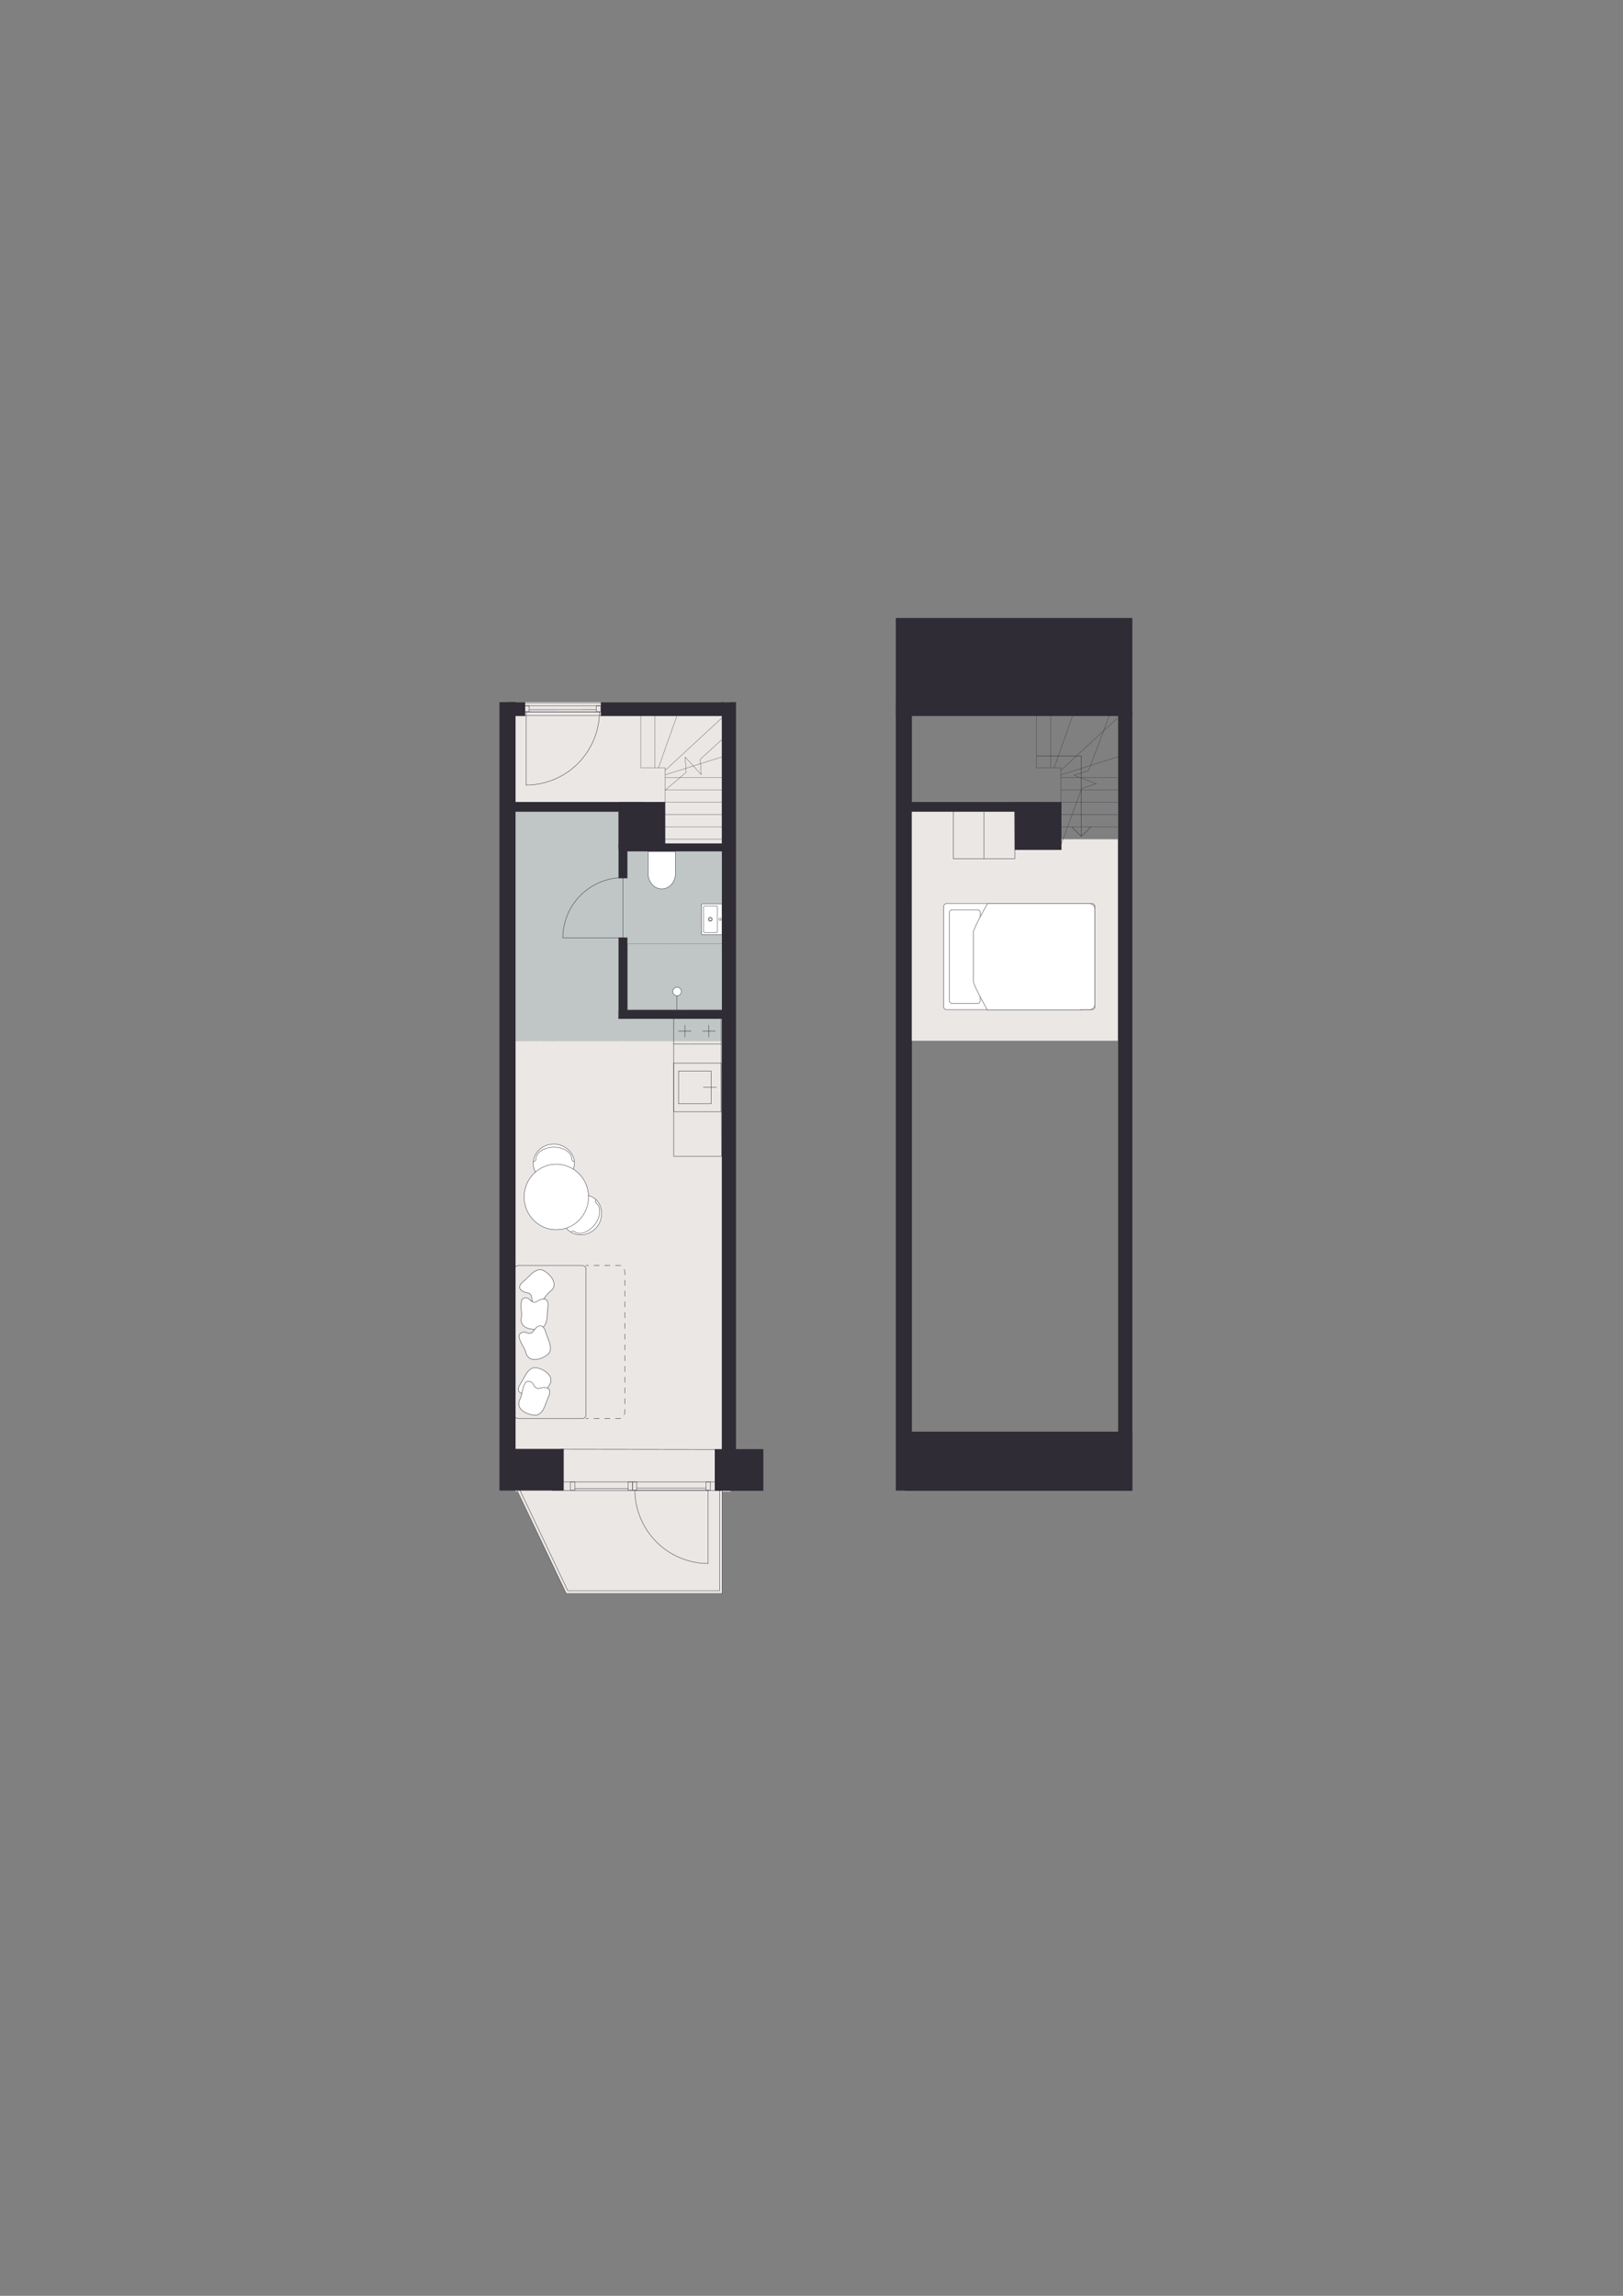 <?xml version="1.0" encoding="iso-8859-1"?>
<!-- Generator: Adobe Illustrator 29.0.1, SVG Export Plug-In . SVG Version: 9.03 Build 54978)  -->
<svg version="1.1" xmlns="http://www.w3.org/2000/svg" xmlns:xlink="http://www.w3.org/1999/xlink" x="0px" y="0px"
	 viewBox="0 0 1200 1697.14" style="enable-background:new 0 0 1200 1697.14;" xml:space="preserve">
<rect x="0" y="0" width="1200" height="1697.14" fill="#808080" stroke="none"/>
<!-- Apartment ID: RMG-B-1-123 -->
<!-- Uploaded: 2025-11-14T15:08:08.711Z -->

<g id="Start_tegning">
</g>
<g id="Bund">
</g>
<g id="Grundk&#xF8;kken">
</g>
<g id="Hems">
</g>
<g id="Skabe">
</g>
<g id="Nye_m&#xF8;bler">
</g>
<g id="Tekst">
</g>
<g id="V&#xE6;gge">
</g>
<g id="Skabslaager">
</g>
<g id="Dore_vinduer">
</g>
<g id="Vinduer_i_facade">
	<g>
		<polygon style="fill:#EBE7E5;" points="540.07,519.04 381.14,519.04 381.14,1096.91 379.84,1096.96 381.14,1099.68 
			381.14,1102.62 382.55,1102.62 418.7,1178.1 533.95,1178.1 533.95,1102.62 540.07,1102.62 		"/>
		<polygon style="fill:#BFC6C5;" points="381.14,599.47 381.15,769.37 533.43,769.38 533.43,628.24 457.29,628.24 457.29,599.47 		
			"/>
		<g>
			
				<path style="fill:#FFFFFF;stroke:#302C35;stroke-width:0.283;stroke-linecap:round;stroke-linejoin:round;stroke-miterlimit:10;" d="
				M420.9,910.01c6.27,4.83,15.53,3.34,20.67-3.33c3.79-4.91,4.32-12.26,1.09-17.42c-0.44-0.7-1.38-2.17-3.14-3.42
				c-5.5-3.9-15.62-3.22-20.67,3.33C413.71,895.85,414.63,905.18,420.9,910.01z"/>
			
				<path style="fill:none;stroke:#302C35;stroke-width:0.283;stroke-linecap:round;stroke-linejoin:round;stroke-miterlimit:10;" d="
				M440.84,889.4c3.86,2.97,3.36,10.07-1.11,15.87"/>
			
				<path style="fill:none;stroke:#302C35;stroke-width:0.283;stroke-linecap:round;stroke-linejoin:round;stroke-miterlimit:10;" d="
				M424.68,910.38c3.86,2.97,10.59,0.68,15.06-5.12"/>
			
				<path style="fill:none;stroke:#302C35;stroke-width:0.283;stroke-linecap:round;stroke-linejoin:round;stroke-miterlimit:10;" d="
				M424.68,910.38c-0.76-0.59-1.84-0.46-2.42,0.29"/>
			
				<path style="fill:none;stroke:#302C35;stroke-width:0.283;stroke-linecap:round;stroke-linejoin:round;stroke-miterlimit:10;" d="
				M440.84,889.4c-0.76-0.59-0.87-1.71-0.25-2.52"/>
		</g>
		<g>
			
				<path style="fill:#FFFFFF;stroke:#302C35;stroke-width:0.283;stroke-linecap:round;stroke-linejoin:round;stroke-miterlimit:10;" d="
				M394.26,860.08c0-7.92,6.83-14.34,15.25-14.34c6.2,0,12.35,4.06,14.46,9.77c0.29,0.78,0.88,2.42,0.79,4.57
				c-0.27,6.74-6.98,14.34-15.25,14.34C401.09,874.42,394.26,868,394.26,860.08z"/>
			
				<path style="fill:none;stroke:#302C35;stroke-width:0.283;stroke-linecap:round;stroke-linejoin:round;stroke-miterlimit:10;" d="
				M422.76,856.86c0-4.87-5.92-8.81-13.24-8.81"/>
			
				<path style="fill:none;stroke:#302C35;stroke-width:0.283;stroke-linecap:round;stroke-linejoin:round;stroke-miterlimit:10;" d="
				M396.27,856.86c0-4.87,5.92-8.81,13.24-8.81"/>
			
				<path style="fill:none;stroke:#302C35;stroke-width:0.283;stroke-linecap:round;stroke-linejoin:round;stroke-miterlimit:10;" d="
				M396.27,856.86c0,0.96-0.76,1.74-1.7,1.74"/>
			
				<path style="fill:none;stroke:#302C35;stroke-width:0.283;stroke-linecap:round;stroke-linejoin:round;stroke-miterlimit:10;" d="
				M422.76,856.86c0,0.96,0.82,1.74,1.84,1.74"/>
		</g>
		<g>
			<path style="fill:none;stroke:#302C35;stroke-width:0.283;stroke-linecap:round;stroke-linejoin:round;" d="M460.64,648.74
				c-11.69,0-23.13,4.83-31.52,13.22c-8.13,8.13-12.96,19.57-12.96,31.26"/>
			
				<line style="fill:none;stroke:#302C35;stroke-width:0.283;stroke-linecap:round;stroke-linejoin:round;" x1="460.64" y1="691.44" x2="460.64" y2="648.74"/>
			<polyline style="fill:none;stroke:#302C35;stroke-width:0.283;stroke-linecap:round;stroke-linejoin:round;" points="
				416.16,693.22 460.64,693.22 460.64,691.44 			"/>
		</g>
		<path style="fill:#FFFFFF;stroke:#302C35;stroke-width:0.283;stroke-miterlimit:10;" d="M499.42,629.38v16.36
			c0,6.3-4.53,11.39-10.12,11.39c-5.59,0-10.11-5.1-10.11-11.39v-16.36H499.42z"/>
		<g>
			<g>
				<polyline style="fill:none;stroke:#000000;stroke-width:0.283;stroke-linecap:round;stroke-linejoin:round;" points="
					463.95,697.73 463.91,697.73 463.91,697.78 				"/>
				
					<line style="fill:none;stroke:#000000;stroke-width:0.283;stroke-linecap:round;stroke-linejoin:round;stroke-dasharray:0.091,0.682;" x1="463.91" y1="698.46" x2="463.91" y2="746.04"/>
				<polyline style="fill:none;stroke:#000000;stroke-width:0.283;stroke-linecap:round;stroke-linejoin:round;" points="
					463.91,746.38 463.91,746.42 463.95,746.42 				"/>
				
					<line style="fill:none;stroke:#000000;stroke-width:0.283;stroke-linecap:round;stroke-linejoin:round;stroke-dasharray:0.092,0.689;" x1="464.64" y1="746.42" x2="536.93" y2="746.42"/>
				<polyline style="fill:none;stroke:#000000;stroke-width:0.283;stroke-linecap:round;stroke-linejoin:round;" points="
					537.27,746.42 537.32,746.42 537.32,746.38 				"/>
				
					<line style="fill:none;stroke:#000000;stroke-width:0.283;stroke-linecap:round;stroke-linejoin:round;stroke-dasharray:0.091,0.682;" x1="537.32" y1="745.7" x2="537.32" y2="698.12"/>
				<polyline style="fill:none;stroke:#000000;stroke-width:0.283;stroke-linecap:round;stroke-linejoin:round;" points="
					537.32,697.78 537.32,697.73 537.27,697.73 				"/>
				
					<line style="fill:none;stroke:#000000;stroke-width:0.283;stroke-linecap:round;stroke-linejoin:round;stroke-dasharray:0.092,0.689;" x1="536.59" y1="697.73" x2="464.3" y2="697.73"/>
			</g>
		</g>
		<g>
			
				<line style="fill:none;stroke:#302C35;stroke-width:0.283;stroke-linecap:round;stroke-linejoin:round;stroke-miterlimit:10;" x1="500.54" y1="746.91" x2="500.54" y2="732.89"/>
			
				<path style="fill:#FFFFFF;stroke:#302C35;stroke-width:0.283;stroke-linecap:round;stroke-linejoin:round;stroke-miterlimit:10;" d="
				M497.47,732.95c0,1.73,1.4,3.14,3.14,3.14c1.73,0,3.14-1.4,3.14-3.14s-1.4-3.14-3.14-3.14
				C498.87,729.82,497.47,731.22,497.47,732.95"/>
		</g>
		<g>
			
				<path style="fill:#FFFFFF;stroke:#302C35;stroke-width:0.283;stroke-linecap:round;stroke-linejoin:round;stroke-miterlimit:10;" d="
				M534.69,691.03l-15.3,0c-0.34,0-0.61-0.17-0.61-0.39v-21.99c0-0.27,0.27-0.48,0.61-0.48l15.3,0"/>
			
				<path style="fill:none;stroke:#302C35;stroke-width:0.283;stroke-linecap:round;stroke-linejoin:round;stroke-miterlimit:10;" d="
				M532.46,678.72c-0.45,0-0.82,0.37-0.82,0.82c0,0.45,0.37,0.82,0.82,0.82s0.82-0.37,0.82-0.82
				C533.28,679.09,532.91,678.72,532.46,678.72"/>
			<g>
				
					<path style="fill:none;stroke:#302C35;stroke-width:0.283;stroke-linecap:round;stroke-linejoin:round;stroke-miterlimit:10;" d="
					M525.17,678.56c-0.56,0-1.02,0.46-1.02,1.02c0,0.56,0.46,1.02,1.02,1.02c0.56,0,1.02-0.46,1.02-1.02
					C526.19,679.01,525.73,678.56,525.17,678.56"/>
				
					<path style="fill:none;stroke:#302C35;stroke-width:0.283;stroke-linecap:round;stroke-linejoin:round;stroke-miterlimit:10;" d="
					M525.17,678.07c-0.83,0-1.5,0.67-1.5,1.5c0,0.83,0.67,1.5,1.5,1.5c0.83,0,1.5-0.67,1.5-1.5
					C526.67,678.74,526,678.07,525.17,678.07"/>
			</g>
			
				<path style="fill:none;stroke:#302C35;stroke-width:0.283;stroke-linecap:round;stroke-linejoin:round;stroke-miterlimit:10;" d="
				M529.8,689.35h-8.95c-0.34,0-0.61-0.19-0.61-0.43v-18.7c0-0.24,0.27-0.43,0.61-0.43h8.95c0.34,0,0.61,0.19,0.61,0.43v18.7
				C530.41,689.16,530.14,689.35,529.8,689.35z"/>
		</g>
		
			<line style="fill:none;stroke:#302C35;stroke-width:0.283;stroke-linecap:round;stroke-linejoin:round;stroke-miterlimit:10;" x1="443.81" y1="521.7" x2="388.3" y2="521.7"/>
		
			<line style="fill:none;stroke:#302C35;stroke-width:0.283;stroke-linecap:round;stroke-linejoin:round;stroke-miterlimit:10;" x1="444.8" y1="519.68" x2="387.89" y2="519.68"/>
		
			<line style="fill:none;stroke:#302C35;stroke-width:0.283;stroke-linecap:round;stroke-linejoin:round;stroke-miterlimit:10;" x1="444.8" y1="528.95" x2="387.89" y2="528.95"/>
		<polygon style="fill:#302C35;" points="369.29,519.04 369.29,1071.07 369.29,1073.79 369.29,1101.89 416.8,1101.89 416.8,1071.07 
			381.18,1071.07 381.18,519.04 		"/>
		<rect x="528.48" y="1071.23" style="fill:#302C35;" width="35.92" height="30.83"/>
		<polygon style="fill:#302C35;" points="533.68,519.04 533.68,623.48 463.88,623.48 459.41,623.48 457.33,623.48 457.33,649.25 
			463.88,649.25 463.88,629.38 533.68,629.38 533.68,1073.96 544.18,1073.96 544.18,519.04 		"/>
		
			<rect x="457.33" y="746.6" transform="matrix(-1 -1.224647e-16 1.224647e-16 -1 992.496 1499.743)" style="fill:#302C35;" width="77.83" height="6.55"/>
		
			<rect x="430.56" y="719.82" transform="matrix(6.123234e-17 -1 1 6.123234e-17 -262.49 1183.705)" style="fill:#302C35;" width="60.1" height="6.55"/>
		
			<rect x="443.71" y="606.47" transform="matrix(6.123234e-17 -1 1 6.123234e-17 -149.139 1070.355)" style="fill:#302C35;" width="33.8" height="6.55"/>
		
			<rect x="458.95" y="592.85" transform="matrix(-1 3.422703e-13 -3.422703e-13 -1 933.854 1192.495)" style="fill:#302C35;" width="15.94" height="6.8"/>
		
			<rect x="444.25" y="519.04" transform="matrix(-1 -1.009307e-13 1.009307e-13 -1 978.856 1048.348)" style="fill:#302C35;" width="90.37" height="10.26"/>
		
			<rect x="375.83" y="519.04" transform="matrix(-1 -7.293169e-13 7.293169e-13 -1 764.133 1048.348)" style="fill:#302C35;" width="12.47" height="10.26"/>
		
			<path style="fill:none;stroke:#302C35;stroke-width:0.297;stroke-linecap:round;stroke-linejoin:round;stroke-miterlimit:10;" d="
			M415.15,736.09"/>
		<path style="fill:none;stroke:#000000;stroke-width:0.5;stroke-miterlimit:10;" d="M457.33,718.33"/>
		<g>
			<g>
				<g>
					
						<polyline style="fill:none;stroke:#302C35;stroke-width:0.284;stroke-linecap:round;stroke-linejoin:round;stroke-miterlimit:10;" points="
						501.69,815.91 525.85,815.91 525.85,791.75 501.69,791.75 501.69,815.91 					"/>
					
						<line style="fill:none;stroke:#302C35;stroke-width:0.284;stroke-linecap:round;stroke-linejoin:round;stroke-miterlimit:10;" x1="520.01" y1="803.77" x2="529.72" y2="803.77"/>
				</g>
				
					<polyline style="fill:none;stroke:#302C35;stroke-width:0.284;stroke-linecap:round;stroke-linejoin:round;stroke-miterlimit:10;" points="
					498.15,821.8 533.26,821.8 533.26,785.86 498.15,785.86 498.15,821.8 				"/>
			</g>
			<g>
				<g>
					
						<line style="fill:none;stroke:#302C35;stroke-width:0.293;stroke-linecap:round;stroke-linejoin:round;stroke-miterlimit:10;" x1="501.65" y1="762.24" x2="511.05" y2="762.24"/>
					
						<line style="fill:none;stroke:#302C35;stroke-width:0.293;stroke-linecap:round;stroke-linejoin:round;stroke-miterlimit:10;" x1="519.44" y1="762.24" x2="528.84" y2="762.24"/>
					
						<line style="fill:none;stroke:#302C35;stroke-width:0.293;stroke-linecap:round;stroke-linejoin:round;stroke-miterlimit:10;" x1="524.08" y1="757.9" x2="524.08" y2="766.71"/>
					
						<line style="fill:none;stroke:#302C35;stroke-width:0.293;stroke-linecap:round;stroke-linejoin:round;stroke-miterlimit:10;" x1="506.41" y1="757.9" x2="506.41" y2="766.71"/>
				</g>
				
					<polyline style="fill:none;stroke:#302C35;stroke-width:0.297;stroke-linecap:round;stroke-linejoin:round;stroke-miterlimit:10;" points="
					498.15,771.8 498.15,752.81 533.26,752.81 533.26,771.8 498.15,771.8 				"/>
			</g>
			
				<polyline style="fill:none;stroke:#302C35;stroke-width:0.284;stroke-linecap:round;stroke-linejoin:round;stroke-miterlimit:10;" points="
				498.15,771.49 498.15,854.87 533.43,854.87 533.26,771.8 			"/>
		</g>
		
			<line style="fill:none;stroke:#302C35;stroke-width:0.283;stroke-linecap:round;stroke-linejoin:round;stroke-miterlimit:10;" x1="443.81" y1="526.18" x2="388.3" y2="526.18"/>
		
			<line style="fill:none;stroke:#302C35;stroke-width:0.283;stroke-linecap:round;stroke-linejoin:round;stroke-miterlimit:10;" x1="414.8" y1="1071.32" x2="528.69" y2="1071.48"/>
		
			<ellipse style="fill:#FFFFFF;stroke:#302C35;stroke-width:0.283;stroke-linecap:round;stroke-linejoin:round;stroke-miterlimit:10;" cx="411.34" cy="884.85" rx="23.8" ry="24.24"/>
		<path style="fill:none;stroke:#302C35;stroke-width:0.283;stroke-linecap:round;stroke-linejoin:round;" d="M498.99,593.43"/>
		
			<path style="fill:none;stroke:#302C35;stroke-width:0.297;stroke-linecap:round;stroke-linejoin:round;stroke-miterlimit:10;" d="
			M430.47,1048.68h-47.23c-1.56,0-2.83-1.28-2.83-2.83V938.33c0-1.56,1.28-2.83,2.83-2.83h47.23c1.56,0,2.83,1.28,2.83,2.83v107.51
			C433.31,1047.4,432.03,1048.68,430.47,1048.68z"/>
		<g>
			<g>
				
					<line style="fill:none;stroke:#302C35;stroke-width:0.297;stroke-linecap:round;stroke-linejoin:round;" x1="433.12" y1="935.49" x2="435.12" y2="935.49"/>
				
					<path style="fill:none;stroke:#302C35;stroke-width:0.297;stroke-linecap:round;stroke-linejoin:round;stroke-dasharray:3.979,3.979;" d="
					M439.1,935.49h19.3c1.99,0,3.62,2.55,3.62,5.67v101.84c0,3.12-1.63,5.67-3.62,5.67h-21.29"/>
				
					<line style="fill:none;stroke:#302C35;stroke-width:0.297;stroke-linecap:round;stroke-linejoin:round;" x1="435.12" y1="1048.68" x2="433.12" y2="1048.68"/>
			</g>
		</g>
		
			<path style="fill:#FFFFFF;stroke:#302C35;stroke-width:0.297;stroke-linecap:round;stroke-linejoin:round;stroke-miterlimit:10;" d="
			M386.86,947.37c-4.9,4.17-2.38,7.32,3.14,8.34c2.22,0.23,3.18,2.26,3.2,4.3c-0.15,2.94,3.02,5.66,5.56,3.31
			c3.15-2.17,4.75-5.79,7.52-8.21c0.84-0.72,1.73-1.41,2.4-2.3c3.55-5.31-3.22-12.41-8.14-14.1c-5.57-0.95-9.54,5.49-13.5,8.51
			L386.86,947.37z"/>
		
			<path style="fill:#FFFFFF;stroke:#302C35;stroke-width:0.297;stroke-linecap:round;stroke-linejoin:round;stroke-miterlimit:10;" d="
			M405.09,966c0.8-6.38-3.19-7.01-7.94-4.04c-1.8,1.33-3.87,0.48-5.26-1.02c-1.87-2.28-6.05-2.14-6.34,1.31
			c-0.86,3.72,0.4,7.48-0.01,11.13c-0.14,1.1-0.33,2.21-0.21,3.32c0.96,6.32,10.75,6.99,15.53,4.92c4.76-3.06,3.33-10.49,4.22-15.39
			L405.09,966z"/>
		
			<path style="fill:#FFFFFF;stroke:#302C35;stroke-width:0.297;stroke-linecap:round;stroke-linejoin:round;stroke-miterlimit:10;" d="
			M403.34,984.34c-1.9-6.14-5.8-5.07-8.9-0.4c-1.09,1.95-3.33,2.04-5.21,1.25c-2.65-1.3-6.39,0.55-5.23,3.81
			c0.75,3.75,3.45,6.65,4.59,10.14c0.33,1.06,0.62,2.15,1.18,3.11c3.49,5.35,12.67,1.93,16.17-1.93c3.07-4.75-1.3-10.93-2.51-15.76
			L403.34,984.34z"/>
		
			<path style="fill:#FFFFFF;stroke:#302C35;stroke-width:0.297;stroke-linecap:round;stroke-linejoin:round;stroke-miterlimit:10;" d="
			M384.67,1023.22c-3.47,5.42-0.14,7.7,5.43,7.06c2.19-0.43,3.7,1.23,4.31,3.18c0.71,2.86,4.54,4.53,6.28,1.55
			c2.38-2.99,2.86-6.92,4.8-10.05c0.59-0.93,1.25-1.86,1.62-2.9c1.85-6.12-6.7-10.93-11.9-11.12c-5.61,0.72-7.52,8.04-10.43,12.07
			L384.67,1023.22z"/>
		
			<path style="fill:#FFFFFF;stroke:#302C35;stroke-width:0.297;stroke-linecap:round;stroke-linejoin:round;stroke-miterlimit:10;" d="
			M405.62,1032.36c2.65-5.86-0.98-7.64-6.4-6.2c-2.11,0.74-3.84-0.68-4.73-2.52c-1.12-2.73-5.15-3.83-6.44-0.62
			c-1.92,3.3-1.82,7.26-3.29,10.64c-0.45,1.01-0.96,2.02-1.18,3.11c-0.94,6.32,8.21,9.84,13.39,9.27c5.45-1.52,6.28-9.04,8.57-13.46
			L405.62,1032.36z"/>
		
			<line style="fill:none;stroke:#302C35;stroke-width:0.283;stroke-linecap:round;stroke-linejoin:round;stroke-miterlimit:10;" x1="391.55" y1="524.62" x2="440.8" y2="524.6"/>
		
			<rect x="440.95" y="521.7" style="fill:none;stroke:#302C35;stroke-width:0.283;stroke-linecap:round;stroke-linejoin:round;stroke-miterlimit:10;" width="3.3" height="4.43"/>
		
			<polygon style="fill:none;stroke:#302C35;stroke-width:0.283;stroke-linecap:round;stroke-linejoin:round;stroke-miterlimit:10;" points="
			387.89,521.7 391.22,521.7 391.22,526.13 387.89,526.1 		"/>
		<g>
			<path style="fill:none;stroke:#302C35;stroke-width:0.283;stroke-linecap:round;stroke-linejoin:round;" d="M443.23,526.18
				c0,14.24-5.88,28.17-16.1,38.38c-9.9,9.91-23.83,15.79-38.07,15.79"/>
			
				<line style="fill:none;stroke:#302C35;stroke-width:0.283;stroke-linecap:round;stroke-linejoin:round;" x1="391.23" y1="526.18" x2="443.23" y2="526.18"/>
			<polyline style="fill:none;stroke:#302C35;stroke-width:0.283;stroke-linecap:round;stroke-linejoin:round;" points="
				389.06,580.35 389.06,526.18 391.23,526.18 			"/>
		</g>
		
			<line style="fill:none;stroke:#302C35;stroke-width:0.283;stroke-linecap:round;stroke-linejoin:round;stroke-miterlimit:10;" x1="464.43" y1="1100.36" x2="425.25" y2="1100.36"/>
		
			<line style="fill:none;stroke:#302C35;stroke-width:0.283;stroke-linecap:round;stroke-linejoin:round;stroke-miterlimit:10;" x1="533.1" y1="1095.45" x2="408.42" y2="1095.45"/>
		
			<line style="fill:none;stroke:#302C35;stroke-width:0.283;stroke-linecap:round;stroke-linejoin:round;stroke-miterlimit:10;" x1="533.1" y1="1101.87" x2="408.42" y2="1101.87"/>
		
			<polygon style="fill:none;stroke:#302C35;stroke-width:0.283;stroke-linecap:round;stroke-linejoin:round;stroke-miterlimit:10;" points="
			467.63,1095.45 464.43,1095.45 464.43,1101.63 467.63,1101.59 		"/>
		
			<polygon style="fill:none;stroke:#302C35;stroke-width:0.283;stroke-linecap:round;stroke-linejoin:round;stroke-miterlimit:10;" points="
			425,1095.45 421.8,1095.45 421.8,1101.63 425,1101.59 		"/>
		
			<rect x="467.63" y="1095.45" style="fill:none;stroke:#302C35;stroke-width:0.283;stroke-linecap:round;stroke-linejoin:round;stroke-miterlimit:10;" width="3.17" height="6.18"/>
		
			<polygon style="fill:none;stroke:#302C35;stroke-width:0.283;stroke-linecap:round;stroke-linejoin:round;stroke-miterlimit:10;" points="
			525.18,1095.45 521.98,1095.45 521.98,1101.63 525.18,1101.59 		"/>
		<g>
			<path style="fill:none;stroke:#302C35;stroke-width:0.283;stroke-linecap:round;stroke-linejoin:round;" d="M469.41,1101.63
				c0,14.24,5.88,28.17,16.1,38.38c9.9,9.91,23.83,15.79,38.07,15.79"/>
			
				<line style="fill:none;stroke:#302C35;stroke-width:0.283;stroke-linecap:round;stroke-linejoin:round;" x1="521.41" y1="1101.63" x2="469.41" y2="1101.63"/>
			<polyline style="fill:none;stroke:#302C35;stroke-width:0.283;stroke-linecap:round;stroke-linejoin:round;" points="
				523.58,1155.8 523.58,1101.63 521.41,1101.63 			"/>
		</g>
		
			<line style="fill:none;stroke:#302C35;stroke-width:0.283;stroke-linecap:round;stroke-linejoin:round;stroke-miterlimit:10;" x1="521.66" y1="1100.12" x2="470.94" y2="1100.1"/>
		
			<line style="fill:none;stroke:#302C35;stroke-width:0.198;stroke-linecap:round;stroke-linejoin:round;stroke-miterlimit:10;" x1="491.78" y1="572.78" x2="507.14" y2="567.94"/>
		
			<polyline style="fill:none;stroke:#302C35;stroke-width:0.198;stroke-linecap:round;stroke-linejoin:round;stroke-miterlimit:10;" points="
			535.51,545.11 517.7,561.35 518.5,572.67 506.57,559.58 507.37,570.9 491.78,584.16 		"/>
		
			<line style="fill:none;stroke:#302C35;stroke-width:0.198;stroke-linecap:round;stroke-linejoin:round;stroke-miterlimit:10;" x1="517.95" y1="564.54" x2="539.76" y2="557.66"/>
		
			<line style="fill:none;stroke:#302C35;stroke-width:0.198;stroke-linecap:round;stroke-linejoin:round;stroke-miterlimit:10;" x1="507.19" y1="567.94" x2="512.46" y2="566.27"/>
		
			<line style="fill:none;stroke:#302C35;stroke-width:0.198;stroke-linecap:round;stroke-linejoin:round;stroke-miterlimit:10;" x1="512.69" y1="566.2" x2="517.95" y2="564.54"/>
		
			<line style="fill:none;stroke:#302C35;stroke-width:0.198;stroke-linecap:round;stroke-linejoin:round;stroke-miterlimit:10;" x1="491.78" y1="584" x2="533.81" y2="584"/>
		
			<line style="fill:none;stroke:#302C35;stroke-width:0.198;stroke-linecap:round;stroke-linejoin:round;stroke-miterlimit:10;" x1="474.9" y1="593.1" x2="533.81" y2="593.1"/>
		
			<line style="fill:none;stroke:#302C35;stroke-width:0.198;stroke-linecap:round;stroke-linejoin:round;stroke-miterlimit:10;" x1="491.78" y1="574.9" x2="533.81" y2="574.9"/>
		
			<line style="fill:none;stroke:#302C35;stroke-width:0.198;stroke-linecap:round;stroke-linejoin:round;stroke-miterlimit:10;" x1="491.78" y1="602.19" x2="533.81" y2="602.19"/>
		
			<line style="fill:none;stroke:#302C35;stroke-width:0.198;stroke-linecap:round;stroke-linejoin:round;stroke-miterlimit:10;" x1="491.78" y1="611.29" x2="533.81" y2="611.29"/>
		
			<line style="fill:none;stroke:#302C35;stroke-width:0.198;stroke-linecap:round;stroke-linejoin:round;stroke-miterlimit:10;" x1="491.78" y1="620.39" x2="533.81" y2="620.39"/>
		
			<line style="fill:none;stroke:#302C35;stroke-width:0.198;stroke-linecap:round;stroke-linejoin:round;stroke-miterlimit:10;" x1="491.78" y1="569.51" x2="533.81" y2="530.66"/>
		
			<line style="fill:none;stroke:#302C35;stroke-width:0.198;stroke-linecap:round;stroke-linejoin:round;stroke-miterlimit:10;" x1="486.86" y1="567.52" x2="500.43" y2="529.3"/>
		
			<line style="fill:none;stroke:#302C35;stroke-width:0.198;stroke-linecap:round;stroke-linejoin:round;stroke-miterlimit:10;" x1="484.27" y1="528.95" x2="484.27" y2="567.52"/>
		
			<polyline style="fill:none;stroke:#302C35;stroke-width:0.198;stroke-linecap:round;stroke-linejoin:round;stroke-miterlimit:10;" points="
			473.77,528.95 473.77,567.52 491.78,567.52 491.78,624.82 		"/>
		<rect x="457.33" y="592.85" style="fill:#302C35;" width="34.45" height="35.4"/>
		
			<line style="fill:#BFC6C5;stroke:#363A3B;stroke-width:0.184;stroke-linecap:round;stroke-linejoin:round;stroke-miterlimit:10;stroke-dasharray:0.061,0.456;" x1="533.81" y1="769.48" x2="381.14" y2="769.48"/>
		
			<line style="fill:#BFC6C5;stroke:#363A3B;stroke-width:0.184;stroke-linecap:round;stroke-linejoin:round;stroke-miterlimit:10;stroke-dasharray:0.061,0.456;" x1="457.12" y1="599.47" x2="380.96" y2="599.47"/>
		<rect x="379.5" y="592.85" style="fill:#302C35;" width="79.07" height="7.22"/>
		<polygon style="fill:none;stroke:#302C35;stroke-width:0.283;stroke-linecap:round;stroke-linejoin:round;" points="
			534.1,1177.97 418.59,1177.97 379.5,1095.88 381.31,1095.02 419.85,1175.97 532.1,1175.97 532.1,1090.07 534.1,1090.07 		"/>
	</g>
	<g>
		<polygon style="fill:#302C35;" points="662.33,519.04 662.33,1071.07 662.33,1073.79 662.33,1101.89 709.84,1101.89 
			709.84,1071.07 674.22,1071.07 674.22,519.04 		"/>
		<rect x="669.01" y="1058.33" style="fill:#302C35;" width="168.21" height="43.73"/>
		<polygon style="fill:#302C35;" points="826.72,640.81 826.72,1102.06 837.22,1102.06 837.22,526.33 826.72,526.33 826.72,634.69 
					"/>
		
			<rect x="736.75" y="606.47" transform="matrix(6.123234e-17 -1 1 6.123234e-17 143.901 1363.395)" style="fill:#302C35;" width="33.8" height="6.55"/>
		
			<rect x="752" y="592.85" transform="matrix(-1 4.564012e-13 -4.564012e-13 -1 1519.935 1192.495)" style="fill:#302C35;" width="15.94" height="6.8"/>
		
			<rect x="662.33" y="456.84" transform="matrix(-1 -4.006909e-13 4.006909e-13 -1 1499.547 986.14)" style="fill:#302C35;" width="174.89" height="72.47"/>
		
			<path style="fill:none;stroke:#302C35;stroke-width:0.297;stroke-linecap:round;stroke-linejoin:round;stroke-miterlimit:10;" d="
			M708.19,736.09"/>
		<path style="fill:none;stroke:#000000;stroke-width:0.5;stroke-miterlimit:10;" d="M750.37,718.33"/>
		<path style="fill:none;stroke:#302C35;stroke-width:0.283;stroke-linecap:round;stroke-linejoin:round;" d="M792.03,593.43"/>
		<polygon style="fill:#EBE7E5;" points="826.47,628.24 826.47,620.39 784.82,620.39 784.82,628.24 750.33,628.24 750.33,599.47 
			674.18,599.47 674.19,769.37 826.47,769.38 		"/>
		
			<polygon style="fill:none;stroke:#302C35;stroke-width:0.284;stroke-linecap:round;stroke-linejoin:round;stroke-miterlimit:10;" points="
			750.33,634.75 704.82,634.75 704.82,599.47 750.16,599.64 		"/>
		
			<line style="fill:none;stroke:#302C35;stroke-width:0.284;stroke-linecap:round;stroke-linejoin:round;stroke-miterlimit:10;" x1="727.57" y1="634.75" x2="727.57" y2="599.56"/>
		<rect x="750.37" y="592.85" style="fill:#302C35;" width="34.45" height="35.4"/>
		
			<line style="fill:#BFC6C5;stroke:#363A3B;stroke-width:0.184;stroke-linecap:round;stroke-linejoin:round;stroke-miterlimit:10;stroke-dasharray:0.061,0.456;" x1="750.16" y1="599.47" x2="674" y2="599.47"/>
		<rect x="672.54" y="592.85" style="fill:#302C35;" width="79.07" height="7.22"/>
		<g id="Seng_Hems">
			<path style="fill:#FFFFFF;stroke:#302C35;stroke-width:0.284;stroke-miterlimit:10;" d="M699.78,746.39h107.74c1.1,0,2-0.9,2-2
				V670c0-1.1-0.9-2-2-2H699.78c-1.1,0-2,0.9-2,2v74.39C697.78,745.49,698.68,746.39,699.78,746.39z"/>
			<path style="fill:#FFFFFF;stroke:#302C35;stroke-width:0.284;stroke-miterlimit:10;" d="M722.78,741.84h-18.8c-1.1,0-2-0.9-2-2
				v-65.28c0-1.1,0.9-2,2-2h18.8c1.1,0,2,0.9,2,2v65.28C724.78,740.94,723.88,741.84,722.78,741.84z"/>
			<path style="fill:#FFFFFF;stroke:#302C35;stroke-width:0.284;stroke-miterlimit:10;" d="M805.52,668h-6.59h-51.79h-17.04
				c0,0-10.18,17.79-10.4,21.24v36.21c0.22,3.45,10.4,21.24,10.4,21.24h68.83v-0.3h6.59c2.2,0,4-1.8,4-4V672
				C809.52,669.8,807.72,668,805.52,668z"/>
		</g>
		
			<line style="fill:none;stroke:#302C35;stroke-width:0.198;stroke-linecap:round;stroke-linejoin:round;stroke-miterlimit:10;" x1="784.34" y1="572.78" x2="799.7" y2="567.94"/>
		
			<polyline style="fill:none;stroke:#302C35;stroke-width:0.198;stroke-linecap:round;stroke-linejoin:round;stroke-miterlimit:10;" points="
			820.44,528.39 804.88,569.67 794.06,573.12 810.64,579.36 799.83,582.8 784.34,624.82 		"/>
		
			<line style="fill:none;stroke:#302C35;stroke-width:0.198;stroke-linecap:round;stroke-linejoin:round;stroke-miterlimit:10;" x1="810.51" y1="564.54" x2="832.32" y2="557.66"/>
		
			<line style="fill:none;stroke:#302C35;stroke-width:0.198;stroke-linecap:round;stroke-linejoin:round;stroke-miterlimit:10;" x1="799.75" y1="567.94" x2="805.02" y2="566.27"/>
		
			<line style="fill:none;stroke:#302C35;stroke-width:0.198;stroke-linecap:round;stroke-linejoin:round;stroke-miterlimit:10;" x1="805.24" y1="566.2" x2="810.51" y2="564.54"/>
		
			<line style="fill:none;stroke:#302C35;stroke-width:0.198;stroke-linecap:round;stroke-linejoin:round;stroke-miterlimit:10;" x1="784.34" y1="584" x2="826.36" y2="584"/>
		
			<line style="fill:none;stroke:#302C35;stroke-width:0.198;stroke-linecap:round;stroke-linejoin:round;stroke-miterlimit:10;" x1="767.46" y1="593.1" x2="826.36" y2="593.1"/>
		
			<line style="fill:none;stroke:#302C35;stroke-width:0.198;stroke-linecap:round;stroke-linejoin:round;stroke-miterlimit:10;" x1="784.34" y1="574.9" x2="826.36" y2="574.9"/>
		
			<line style="fill:none;stroke:#302C35;stroke-width:0.198;stroke-linecap:round;stroke-linejoin:round;stroke-miterlimit:10;" x1="784.34" y1="602.19" x2="826.36" y2="602.19"/>
		
			<line style="fill:none;stroke:#302C35;stroke-width:0.198;stroke-linecap:round;stroke-linejoin:round;stroke-miterlimit:10;" x1="784.34" y1="611.29" x2="826.36" y2="611.29"/>
		
			<line style="fill:none;stroke:#302C35;stroke-width:0.198;stroke-linecap:round;stroke-linejoin:round;stroke-miterlimit:10;" x1="784.34" y1="569.51" x2="826.36" y2="530.66"/>
		
			<line style="fill:none;stroke:#302C35;stroke-width:0.198;stroke-linecap:round;stroke-linejoin:round;stroke-miterlimit:10;" x1="779.42" y1="567.52" x2="792.98" y2="529.3"/>
		
			<line style="fill:none;stroke:#302C35;stroke-width:0.198;stroke-linecap:round;stroke-linejoin:round;stroke-miterlimit:10;" x1="776.83" y1="528.95" x2="776.83" y2="567.52"/>
		
			<polyline style="fill:none;stroke:#302C35;stroke-width:0.198;stroke-linecap:round;stroke-linejoin:round;stroke-miterlimit:10;" points="
			766.33,528.95 766.33,567.52 784.34,567.52 784.34,624.82 		"/>
		<g>
			
				<polyline style="fill:none;stroke:#302C35;stroke-width:0.284;stroke-linecap:round;stroke-linejoin:round;stroke-miterlimit:10;" points="
				766.47,558.8 799.41,558.8 799.41,618.29 806.61,611.29 			"/>
			
				<line style="fill:none;stroke:#302C35;stroke-width:0.284;stroke-linecap:round;stroke-linejoin:round;stroke-miterlimit:10;" x1="792.59" y1="611.47" x2="799.41" y2="618.29"/>
		</g>
	</g>
</g>
</svg>

